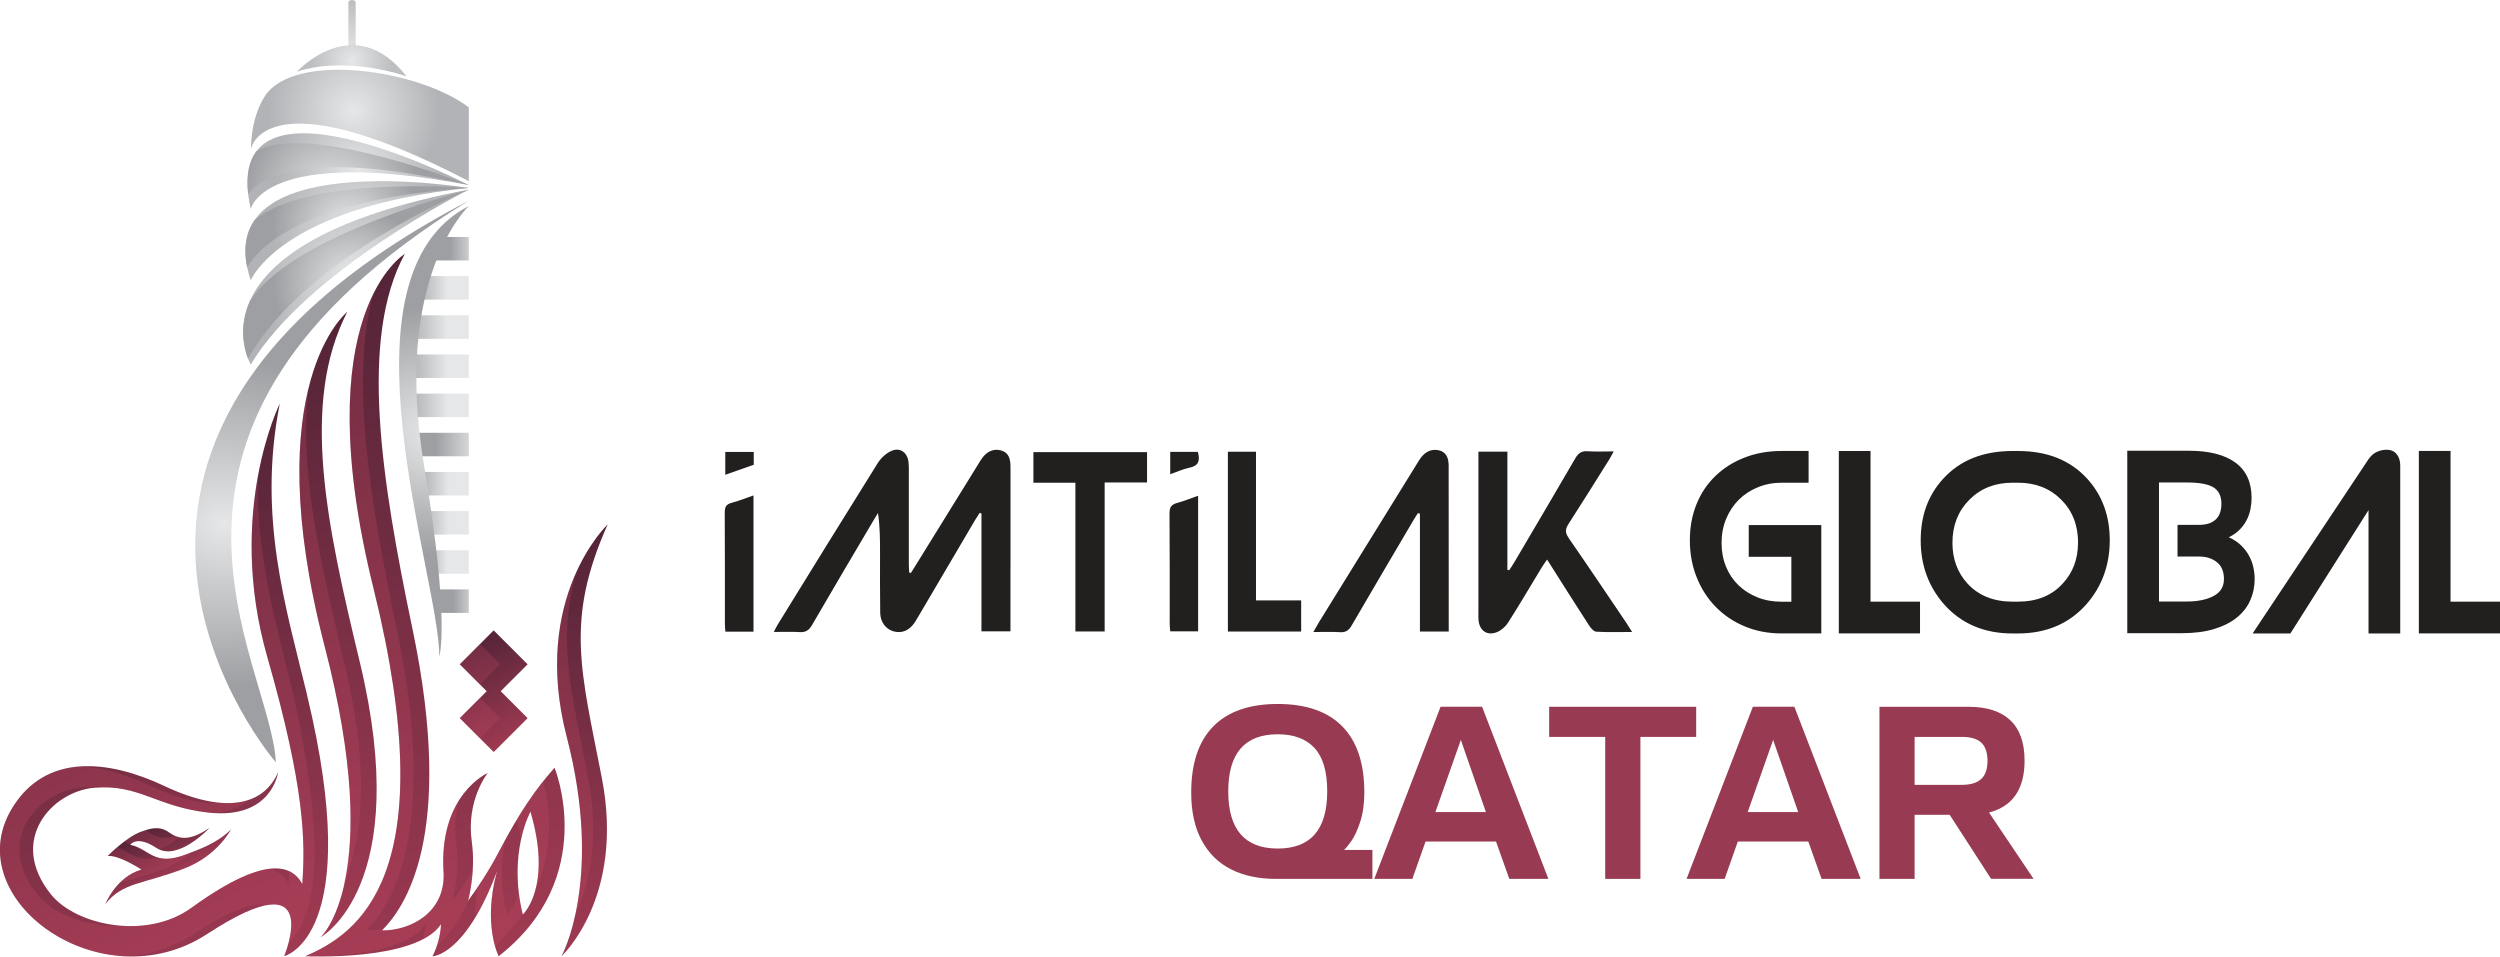 <?xml version="1.0" encoding="UTF-8"?>
<svg id="Layer_1" data-name="Layer 1" xmlns="http://www.w3.org/2000/svg" xmlns:xlink="http://www.w3.org/1999/xlink" viewBox="0 0 694.63 265.77">
  <defs>
    <style>
      .cls-1 {
        fill: url(#radial-gradient-10);
      }

      .cls-2 {
        fill: url(#linear-gradient-15);
      }

      .cls-3 {
        fill: url(#linear-gradient-13);
      }

      .cls-4 {
        fill: #221f1f;
      }

      .cls-5 {
        fill: url(#linear-gradient-22);
      }

      .cls-5, .cls-6, .cls-7, .cls-8, .cls-9, .cls-10 {
        opacity: .22;
      }

      .cls-11 {
        fill: url(#linear-gradient-2);
      }

      .cls-12 {
        fill: url(#radial-gradient-9);
      }

      .cls-13 {
        fill: url(#linear-gradient-10);
      }

      .cls-14 {
        fill: url(#linear-gradient-12);
      }

      .cls-6 {
        fill: url(#linear-gradient-21);
      }

      .cls-15 {
        fill: url(#linear-gradient-4);
      }

      .cls-16 {
        fill: url(#radial-gradient-5);
      }

      .cls-17 {
        fill: url(#radial-gradient);
      }

      .cls-18 {
        fill: url(#radial-gradient-3);
      }

      .cls-19 {
        fill: url(#linear-gradient-3);
      }

      .cls-20 {
        fill: url(#linear-gradient-5);
      }

      .cls-21 {
        fill: url(#linear-gradient-24);
      }

      .cls-22 {
        fill: url(#linear-gradient-8);
      }

      .cls-23 {
        fill: url(#radial-gradient-8);
      }

      .cls-24 {
        fill: url(#radial-gradient-2);
      }

      .cls-25 {
        fill: url(#linear-gradient-14);
      }

      .cls-26 {
        fill: url(#radial-gradient-4);
      }

      .cls-27 {
        fill: url(#linear-gradient-17);
      }

      .cls-7 {
        fill: url(#linear-gradient-18);
      }

      .cls-28 {
        fill: url(#linear-gradient-7);
      }

      .cls-29 {
        fill: url(#linear-gradient-9);
      }

      .cls-30 {
        fill: url(#linear-gradient-11);
      }

      .cls-8 {
        fill: url(#linear-gradient-20);
      }

      .cls-31 {
        fill: url(#linear-gradient-6);
      }

      .cls-32 {
        fill: #983a51;
      }

      .cls-9 {
        fill: url(#linear-gradient-19);
      }

      .cls-33 {
        fill: url(#radial-gradient-6);
      }

      .cls-34 {
        fill: url(#radial-gradient-7);
      }

      .cls-35 {
        fill: url(#linear-gradient-16);
      }

      .cls-36 {
        fill: url(#linear-gradient);
      }

      .cls-37 {
        fill: url(#linear-gradient-23);
      }
    </style>
    <linearGradient id="linear-gradient" x1="-1861.54" y1="1536.62" x2="-1856.54" y2="1536.62" gradientTransform="translate(3623.52 -1838.42) scale(1.88 1.31)" gradientUnits="userSpaceOnUse">
      <stop offset=".23" stop-color="#9d9fa2"/>
      <stop offset="1" stop-color="#e6e7e8"/>
    </linearGradient>
    <linearGradient id="linear-gradient-2" x1="-1571.94" y1="1476.91" x2="-1568.66" y2="1476.91" gradientTransform="translate(5027.3 -1857.52) scale(3.12 1.3)" xlink:href="#linear-gradient"/>
    <linearGradient id="linear-gradient-3" x1="-1519.26" y1="1483.26" x2="-1515.37" y2="1483.26" gradientTransform="translate(5519.06 -1855.81) scale(3.56 1.31)" xlink:href="#linear-gradient"/>
    <linearGradient id="linear-gradient-4" x1="-1520.37" y1="1490.26" x2="-1515.37" y2="1490.26" gradientTransform="translate(5519.06 -1853.17) scale(3.56 1.3)" xlink:href="#linear-gradient"/>
    <linearGradient id="linear-gradient-5" x1="-1520.37" y1="1496.6" x2="-1515.37" y2="1496.6" gradientTransform="translate(5519.06 -1851.46) scale(3.56 1.31)" xlink:href="#linear-gradient"/>
    <linearGradient id="linear-gradient-6" x1="-1520.37" y1="1503.61" x2="-1515.37" y2="1503.61" gradientTransform="translate(5519.06 -1848.83) scale(3.56 1.3)" xlink:href="#linear-gradient"/>
    <linearGradient id="linear-gradient-7" x1="-1573.66" y1="1510.28" x2="-1568.66" y2="1510.28" gradientTransform="translate(5027.3 -1846.65) scale(3.12 1.3)" xlink:href="#linear-gradient"/>
    <linearGradient id="linear-gradient-8" x1="-1644.48" y1="1516.96" x2="-1639.48" y2="1516.96" gradientTransform="translate(4535.04 -1844.48) scale(2.69 1.3)" xlink:href="#linear-gradient"/>
    <linearGradient id="linear-gradient-9" x1="-1644.48" y1="1523.63" x2="-1639.48" y2="1523.63" gradientTransform="translate(4535.04 -1842.3) scale(2.69 1.3)" xlink:href="#linear-gradient"/>
    <linearGradient id="linear-gradient-10" x1="-1803.2" y1="1530.73" x2="-1798.2" y2="1530.73" gradientTransform="translate(3810.45 -1839.76) scale(2.05 1.3)" xlink:href="#linear-gradient"/>
    <radialGradient id="radial-gradient" cx="98.91" cy="76.98" fx="98.91" fy="76.98" r="28.05" gradientUnits="userSpaceOnUse">
      <stop offset="0" stop-color="#e6e7e8"/>
      <stop offset="1" stop-color="#b1b3b6"/>
    </radialGradient>
    <radialGradient id="radial-gradient-2" cx="97.26" cy="78.62" fx="97.26" fy="78.62" r="27.69" gradientUnits="userSpaceOnUse">
      <stop offset="0" stop-color="#e6e7e8"/>
      <stop offset=".77" stop-color="#9d9fa2"/>
    </radialGradient>
    <radialGradient id="radial-gradient-3" cx="99.23" cy="64.11" fx="99.23" fy="64.11" r="24.01" xlink:href="#radial-gradient"/>
    <radialGradient id="radial-gradient-4" cx="96.55" cy="63.02" fx="96.55" fy="63.02" r="23.35" gradientUnits="userSpaceOnUse">
      <stop offset="0" stop-color="#e6e7e8"/>
      <stop offset=".89" stop-color="#9d9fa2"/>
    </radialGradient>
    <radialGradient id="radial-gradient-5" cx="99.51" cy="47.58" fx="99.51" fy="47.58" r="22.98" xlink:href="#radial-gradient"/>
    <radialGradient id="radial-gradient-6" cx="92.44" cy="54.86" fx="92.44" fy="54.86" r="24.75" gradientUnits="userSpaceOnUse">
      <stop offset="0" stop-color="#e6e7e8"/>
      <stop offset="1" stop-color="#9d9fa2"/>
    </radialGradient>
    <radialGradient id="radial-gradient-7" cx="98.23" cy="30.8" fx="98.23" fy="30.8" r="24.03" xlink:href="#radial-gradient"/>
    <radialGradient id="radial-gradient-8" cx="62.09" cy="142.37" fx="62.09" fy="142.37" r="66.58" gradientTransform="translate(0 18.73) scale(1 .89)" xlink:href="#radial-gradient-2"/>
    <linearGradient id="linear-gradient-11" x1="97.81" y1=".44" x2="97.81" y2="15.4" gradientUnits="userSpaceOnUse">
      <stop offset="0" stop-color="#bcbec0"/>
      <stop offset=".75" stop-color="#dcddde"/>
    </linearGradient>
    <radialGradient id="radial-gradient-9" cx="97.73" cy="16.88" fx="97.73" fy="16.88" r="11.2" gradientUnits="userSpaceOnUse">
      <stop offset="0" stop-color="#e6e7e8"/>
      <stop offset="1" stop-color="#bcbec0"/>
    </radialGradient>
    <radialGradient id="radial-gradient-10" cx="120.58" cy="113.53" fx="120.58" fy="113.53" r="51.91" gradientTransform="translate(0 22.2) scale(1 .86)" xlink:href="#radial-gradient-2"/>
    <linearGradient id="linear-gradient-12" x1="83.91" y1="264.56" x2="9.54" y2="119.66" gradientUnits="userSpaceOnUse">
      <stop offset="0" stop-color="#9f3a52"/>
      <stop offset="1" stop-color="#472033"/>
    </linearGradient>
    <linearGradient id="linear-gradient-13" x1="127.89" y1="241.92" x2="45.97" y2="82.31" xlink:href="#linear-gradient-12"/>
    <linearGradient id="linear-gradient-14" x1="144.15" y1="205.66" x2="127.86" y2="173.91" xlink:href="#linear-gradient-12"/>
    <linearGradient id="linear-gradient-15" x1="47.98" y1="243.29" x2="39.95" y2="227.64" xlink:href="#linear-gradient-12"/>
    <linearGradient id="linear-gradient-16" x1="185.83" y1="251.34" x2="131.17" y2="144.84" xlink:href="#linear-gradient-12"/>
    <linearGradient id="linear-gradient-17" x1="147.3" y1="262.94" x2="46.8" y2="67.12" xlink:href="#linear-gradient-12"/>
    <linearGradient id="linear-gradient-18" x1="154.79" y1="206.68" x2="164.84" y2="206.68" gradientUnits="userSpaceOnUse">
      <stop offset="0" stop-color="#da4e6a"/>
      <stop offset=".49" stop-color="#d74c69"/>
      <stop offset="1" stop-color="#d14b67"/>
    </linearGradient>
    <linearGradient id="linear-gradient-19" x1="0" y1="198.95" x2="87.38" y2="198.95" xlink:href="#linear-gradient-18"/>
    <linearGradient id="linear-gradient-20" x1="29.92" y1="238" x2="53.53" y2="238" xlink:href="#linear-gradient-18"/>
    <linearGradient id="linear-gradient-21" x1="83.19" y1="176.5" x2="100.31" y2="176.5" xlink:href="#linear-gradient-18"/>
    <linearGradient id="linear-gradient-22" x1="84.81" y1="173.65" x2="152.53" y2="173.65" xlink:href="#linear-gradient-18"/>
    <linearGradient id="linear-gradient-23" x1="127.75" y1="199.54" x2="138.98" y2="199.54" gradientTransform="translate(180.14 -35.86) rotate(45)" xlink:href="#linear-gradient-18"/>
    <linearGradient id="linear-gradient-24" x1="127.75" y1="184.58" x2="138.98" y2="184.58" gradientTransform="translate(169.56 -40.24) rotate(45)" xlink:href="#linear-gradient-18"/>
  </defs>
  <g>
    <g>
      <rect class="cls-36" x="120.85" y="163.77" width="9.41" height="6.53"/>
      <rect class="cls-11" x="120.02" y="65.84" width="10.24" height="6.53"/>
      <rect class="cls-19" x="116.43" y="76.72" width="13.83" height="6.53"/>
      <rect class="cls-15" x="112.46" y="87.61" width="17.8" height="6.53"/>
      <rect class="cls-20" x="112.46" y="98.49" width="17.8" height="6.53"/>
      <rect class="cls-31" x="112.46" y="109.37" width="17.8" height="6.53"/>
      <rect class="cls-28" x="114.64" y="120.25" width="15.62" height="6.53"/>
      <rect class="cls-22" x="116.81" y="131.13" width="13.45" height="6.53"/>
      <rect class="cls-29" x="116.81" y="142.01" width="13.45" height="6.53"/>
      <rect class="cls-13" x="120.02" y="152.89" width="10.24" height="6.53"/>
    </g>
    <path class="cls-17" d="M69.67,101.28s-19.61-33.41,60.59-48.6c0,0-45.04,22.6-60.59,48.6"/>
    <path class="cls-24" d="M69.5,83.51c5.87-8.72,21.72-19.88,60.77-30.83,0,0-45.71,18.93-61.35,46.94-1.1-2.82-2.66-8.94.59-16.11"/>
    <path class="cls-18" d="M69.67,77.89s8.14-20.29,60.59-25.66c0,0-73.29-12.24-60.59,25.66"/>
    <path class="cls-26" d="M68.69,74.3c3.3-5.73,15.8-18.91,61.57-22.08,0,0-44.97-3.63-59.57,9.02-2.26,3.32-3.14,7.59-2,13.07"/>
    <path class="cls-16" d="M69.67,58.12s3.24-17.52,60.59-6.71c0,0-70.2-36.43-60.59,6.71"/>
    <path class="cls-33" d="M71.19,42.12c-1.96,2.65-2.84,6.49-2.23,11.84,2.69-3.91,14.26-13.26,61.3-2.56,0,0-45.17-17.87-59.07-9.29"/>
    <path class="cls-34" d="M69.74,41.36s3.58-20.68,60.52,8.98v-20.51c-13.8-10.48-48.27-15.54-56.58-3.25-2.16,3.2-3.94,8.57-3.94,14.77"/>
    <path class="cls-23" d="M130.26,55.76C0,123.51,76.65,211.82,76.65,211.82c-1.32-28.02-49.5-92.66,53.61-156.06"/>
    <path class="cls-30" d="M98.83,14.27c0,.39-.46.71-1.02.71s-1.02-.32-1.02-.71V.71c0-.39.46-.71,1.02-.71s1.02.32,1.02.71v13.56Z"/>
    <path class="cls-12" d="M112.96,21.22s-16.52-5.92-30.46-1.29c0,0,15.81-17.44,30.46,1.29"/>
    <path class="cls-1" d="M130.26,57.25s-21.24,19.75-12.44,72.08c7.32,43.53,4.25,53.03,4.25,53.03-.05-22.54-29.92-105.47,8.18-125.11"/>
    <g>
      <path class="cls-14" d="M85.29,192.93c-5.84-24.19-13.8-49.35-7.55-80.79,0,0-15.01,30.11-3.46,70.43,10.53,36.75,10.53,51.28,9.71,63.06-5.08-9.52-19.46-1.62-30.83,6.62-12.51,9.07-32.12,4.82-38.99-3.73-12.15-15.13.34-28.62,11.97-29.63,12.51-1.09,17.23,5.25,31.73,6.89,17.75,2,19.4-11.24,19.4-11.24-3.63,8.52-13.6,12.33-31.69,3.81-15.13-7.13-32.87-9.39-42.3,6.35-15.12,25.22,24.98,53.97,54.26,34.83,33.03-21.59,21.4,6.15,21.4,6.15,0,0,22.62-5.27,6.33-72.75Z"/>
      <path class="cls-3" d="M89.07,260.42s25.94-13.95,10.89-76.5c-9.15-38.03-16.58-71.78-3.46-97.28,0,0-25.21,20.03-6.26,93.07,16.78,64.69-1.17,80.7-1.17,80.7Z"/>
      <polygon class="cls-25" points="137.17 208.96 146.6 199.54 139.12 192.06 146.6 184.58 137.17 175.15 127.75 184.58 135.23 192.06 127.75 199.54 137.17 208.96"/>
      <path class="cls-2" d="M29.25,251.22c4.82-6.13,10.36-5.43,22.03-9.93,9.21-3.55,12.91-10.84,12.91-10.84-3.92,3.9-8.96,5.57-12.36,6.89-9.15,3.55-10.06-1.41-15.64-2.61,0,0,1.75-2.8,7.26.86,5.94,3.94,14.76-5.55,14.76-5.55-4.73,3.16-7.94,3.64-11.25,1.24-2.85-2.07-5.71-.9-7.64-.22-4.25,1.48-9.4,6.79-9.4,6.79,3.05-.4,9.38,3.76,9.38,3.76-7.14,2.1-10.05,9.62-10.05,9.62Z"/>
      <path class="cls-35" d="M168.84,145.71s-21.43,20.31-11.37,59.02c10.34,39.81-1.48,60.99-1.48,60.99,0,0,17.71-16.24,11.24-49.53-5.83-29.99-10.26-43.83,1.61-70.47Z"/>
      <path class="cls-27" d="M154.08,213.31c-2.09,2.53-7.49,8.03-15.32,23.08-2.78,5.35-6,10.25-8.7,13.88,0,0,2.21-7.99,1.03-16.39-1.64-11.6,4.45-19.12,4.45-19.12,0,0-13.87,6.03-12.27,28.07.27,10.87-9.35,15.77-17.14,15.69,5.88-5.83,20.64-25.55,8.51-83.62-8.79-42.06-14.84-80.88-2.17-104.35,0,0-27.65,16.34-8.67,93.01,19.8,79.99-4.57,95.95-18.98,102.12,0,0,30.83,1.54,37.72-8.89-.17,4.83-2.36,8.88-2.36,8.88v.03s9.11-.03,17.92-23.64c0,0,0,0,0,0-4.08,14.87.45,23.63.45,23.63,28.09-21.96,15.53-52.37,15.53-52.37ZM145.26,254.09c-4.22-17.12,2.13-28.57,2.13-28.57,6.2,20.98-2.13,28.57-2.13,28.57Z"/>
    </g>
    <g>
      <path class="cls-7" d="M163.42,216.17c-4.78-24.61-8.63-38.34-3.29-57.2-4.48,9.89-7.99,25.24-2.67,45.75,5.94,22.85,4.57,39.56,2.33,49.66,3.82-8.21,6.99-20.9,3.63-38.2"/>
      <path class="cls-9" d="M81.48,192.93c-4.55-18.83-10.38-38.25-9.79-60.75-2.32,12.57-3.19,30.2,2.59,50.4,10.53,36.75,10.53,51.28,9.71,63.06-.92-1.73-2.15-2.88-3.6-3.56-.05,1.25-.13,2.43-.2,3.56-1.33-2.49-3.29-3.79-5.67-4.2-6.38.91-14.42,5.8-21.35,10.82-5.45,3.95-12.24,5.37-18.74,5.01-9.77.54-19.6-3.19-24.05-8.74-12.15-15.13.34-28.62,11.97-29.63,1.69-.15,3.23-.16,4.68-.06,11.87-.73,16.7,5.36,30.86,6.95.53.06,1.05.11,1.55.14,4.49-.33,7.56-1.84,9.65-3.65-2.19.73-4.77,1.03-7.76.8-5,.44-11.46-.91-19.54-4.72-6.24-2.94-12.91-5.05-19.27-5.41-7.59.46-14.46,3.82-19.22,11.76-11.36,18.95,8.44,39.88,31.41,41.01,6.42-.31,12.96-2.21,19.04-6.18,10.98-7.18,17.03-8.9,20.2-8,8.4-1.61,7.43,6.12,6.14,10.79,5.56-6.29,12.47-18.98,1.39-69.39Z"/>
      <path class="cls-8" d="M32.64,235.33c3.54,1.49,5.28,4.3,11.05,2.89,1.9.61,4.29.63,8.14-.87.53-.2,1.1-.42,1.69-.65-1.95,1.68-4.48,3.36-7.68,4.6-5.31,2.05-9.36,3.02-12.64,4.05,1.53-1.55,3.54-2.99,6.1-3.74,0,0-6.34-4.16-9.38-3.76,0,0,1.11-1.14,2.72-2.52M40.25,236.46c-.77-.13-1.52-.4-2.23-.87-.39-.26-.76-.48-1.1-.68,1.3.38,2.35.96,3.34,1.55ZM49.9,232.64c-1.55,1.24-3.58,2.61-5.7,3.35-.25-.12-.5-.25-.74-.41-4.73-3.14-6.7-1.52-7.15-1-.7-.34-1.31-.57-1.86-.71,1.54-1.16,3.28-2.27,4.88-2.83.36-.12.74-.26,1.15-.4.35.16.7.37,1.04.62,2.24,1.63,4.44,1.93,7.11.97.42.18.84.32,1.27.41Z"/>
      <path class="cls-6" d="M95.5,245.67c4.79-11.94,7.8-29.79.11-61.75-6.86-28.49-12.74-54.58-9.75-76.6-3.62,14.27-4.76,37.16,4.38,72.39,8.89,34.26,8.03,53.36,5.26,65.95"/>
      <path class="cls-5" d="M148.49,248.21c5.94-12.75,4.01-25.13,2.43-31.13-1.86,2.32-4.31,5.66-7.29,10.59.51,1.96.88,3.79,1.15,5.5,1.06-4.87,2.6-7.65,2.6-7.65,3.22,10.91,2.52,18.21,1.1,22.69M132.74,246.5c-.57,3.18-.74,6.01-.69,8.45,1.95-3.23,4.01-7.42,6.04-12.88,0,0,0,0,0,0-2.72,9.92-1.61,17.12-.57,20.81,3.15-2.88,5.69-5.87,7.71-8.89-.5-2.04-.85-3.99-1.07-5.86-1.31,4.2-3.25,5.97-3.25,5.97-2.12-8.6-1.57-15.78-.5-20.79-.53.98-1.08,2.01-1.65,3.09-1.91,3.66-4.02,7.12-6.03,10.1ZM131.35,241.85c-1.92,3.19-3.89,6.08-5.64,8.43,0,0,2.21-7.99,1.03-16.39-.64-4.53-.1-8.44.79-11.52-2.74,4.35-4.96,10.9-4.26,20.47.27,10.87-9.35,15.77-17.14,15.69.18-.18.37-.38.57-.59-1.65.41-3.33.61-4.93.59,5.88-5.83,20.64-25.55,8.51-83.62-7.53-36.04-13.05-69.69-6.51-93.36-6.07,12.18-11.27,36.43.01,82.01,19.8,79.99-4.56,95.95-18.98,102.12,0,0,.73.04,1.99.06,9.4-.16,26.47-1.52,31.38-8.95-.05,1.49-.3,2.91-.61,4.16,2.12-1.12,3.85-2.48,4.96-4.16-.08,2.31-.62,4.44-1.17,6.04,2.59-2.23,5.84-6.2,9.21-13.25-.17.23-.34.46-.51.69,0,0,.99-3.56,1.29-8.43Z"/>
      <g class="cls-10">
        <rect class="cls-37" x="129.39" y="195.57" width="7.94" height="7.94" transform="translate(-102.03 152.73) rotate(-45)"/>
        <rect class="cls-21" x="129.39" y="180.6" width="7.94" height="7.94" transform="translate(-91.45 148.35) rotate(-45)"/>
      </g>
    </g>
  </g>
  <path class="cls-4" d="M280.76,157.43v17.98h-8.06v-32.72c-.16-.07-.32-.14-.47-.22-.43.68-.89,1.34-1.3,2.03-5.25,8.91-10.48,17.82-15.73,26.73-.32.55-.64,1.11-.99,1.65-1.55,2.33-3.59,3.19-5.95,2.54-2.08-.57-3.65-2.55-3.69-5.1-.09-5.53-.05-11.07-.05-16.6,0-3.66,0-7.32-.57-11.18-.42.7-.86,1.4-1.27,2.1-5.7,9.66-11.42,19.31-17.05,29.02-.83,1.43-1.72,2.07-3.39,1.97-2.3-.14-4.61-.04-7.25-.04.49-.93.79-1.56,1.15-2.14,9.22-14.94,18.43-29.89,27.74-44.77.87-1.4,2.3-2.73,3.79-3.39,2.41-1.07,4.43.41,4.76,3.08.11.87.09,1.76.09,2.64,0,8.59,0,17.17,0,25.75,0,.76.06,1.53.1,2.3l.45.17c.44-.7.88-1.4,1.32-2.1,5.73-9.27,11.47-18.54,17.21-27.82.42-.68.81-1.38,1.29-2.03,1.36-1.85,3.22-2.77,5.45-2.07,2.1.67,2.42,2.6,2.43,4.52.01,9.23,0,18.45,0,27.68M435.83,149.41c-.99-1.43-.93-2.41-.03-3.81,3.83-5.92,7.55-11.92,11.3-17.89.41-.65.75-1.33,1.28-2.29-2.65,0-4.97.11-7.27-.04-1.66-.11-2.56.51-3.39,1.94-5.63,9.71-11.35,19.36-17.04,29.03-.42.72-.9,1.4-1.36,2.1-.16-.04-.33-.08-.49-.12v-32.83h-8.05v44.74c0,.64-.03,1.29.02,1.93.23,3.03,2.34,4.58,5.13,3.47,1.23-.49,2.43-1.58,3.14-2.71,3.23-5.08,6.27-10.26,9.39-15.4.38-.63.83-1.23,1.4-2.06,4,6.31,7.8,12.34,11.67,18.32.47.73,1.29,1.69,2,1.73,3.17.19,6.36.08,9.95.08-.67-1.07-1.11-1.8-1.58-2.51-5.35-7.9-10.66-15.83-16.09-23.67M402.52,129.65c0-1.93-.36-3.86-2.5-4.47-2.13-.6-3.93.27-5.26,2.03-.38.52-.71,1.07-1.04,1.62-9.11,14.73-18.22,29.45-27.32,44.18-.45.73-.85,1.48-1.49,2.6,2.73,0,5.11-.11,7.47.04,1.61.1,2.42-.56,3.19-1.88,5.64-9.7,11.35-19.36,17.04-29.03.43-.74.9-1.45,1.36-2.17.19.05.37.11.56.16v32.74h8v-8.51c0-12.44,0-24.87-.02-37.31M287.14,134.13h11.66v41.32h8.13v-41.4h11.78v-8.42h-31.58v8.5ZM348.99,125.51h-7.82v49.96h20.36v-8.64h-12.55v-41.32ZM201.37,142.42c.07,10.34.03,20.68.04,31.02,0,.69.09,1.37.14,2.08h7.81v-37.86c-2.16.74-4.08,1.53-6.08,2.05-1.54.4-1.92,1.21-1.91,2.72M324.95,142.58c.09,10.25.04,20.5.05,30.75,0,.7.1,1.38.16,2.08h7.74v-37.66c-2.12.74-3.95,1.49-5.84,2-1.57.42-2.12,1.16-2.1,2.84M201.52,131.92c2.8-.99,5.39-1.89,7.91-2.78v-3.57h-7.91v6.35ZM325.15,125.57v6.2c1.92-.67,3.6-1.46,5.36-1.82,2.52-.51,3-1.94,2.32-4.39h-7.68ZM485.89,154.71h11.84v12.48h-2.67c-2.48,0-4.74-.41-6.78-1.23-2.04-.82-3.79-1.95-5.27-3.38-1.48-1.43-2.62-3.14-3.44-5.15-.82-1.99-1.23-4.19-1.23-6.59s.42-4.62,1.27-6.67c.85-2.04,2.01-3.81,3.49-5.29,1.48-1.48,3.25-2.64,5.32-3.49,2.07-.85,4.3-1.27,6.7-1.27h7.4v-8.82h-7.4c-3.81,0-7.27.61-10.4,1.84-3.13,1.22-5.82,2.92-8.09,5.11-2.27,2.19-4.02,4.79-5.25,7.83-1.23,3.03-1.85,6.38-1.85,10.04s.62,7.07,1.87,10.22c1.24,3.15,3,5.89,5.25,8.22,2.26,2.33,4.95,4.15,8.07,5.46,3.13,1.32,6.57,1.98,10.33,1.98h11v-30.11h-20.16v8.81ZM519.73,125.31h-8.81v50.69h22.56v-8.82h-13.75v-41.88ZM579.93,133c4.18,4.61,6.27,10.31,6.27,17.13s-2.16,12.83-6.49,17.77c-4.79,5.4-11.14,8.11-19.04,8.11h-1.48c-7.9,0-14.24-2.71-19.04-8.11-4.32-4.94-6.48-10.86-6.48-17.77s2.07-12.5,6.2-17.06c4.7-5.18,11.14-7.76,19.32-7.76h1.48c8.18,0,14.59,2.57,19.25,7.69M577.4,150.83c0-4.89-1.57-8.9-4.71-12.02-3.13-3.13-7.14-4.69-12.01-4.69h-1.47c-4.87,0-8.87,1.57-12.01,4.72-3.14,3.15-4.71,7.14-4.71,11.98,0,4.47,1.38,8.23,4.14,11.28,3.09,3.38,7.28,5.07,12.57,5.07h1.47c5.29,0,9.46-1.69,12.5-5.07,2.81-3.06,4.21-6.81,4.21-11.28M626.46,160.91c0,2.07-.4,4.02-1.2,5.85-.8,1.83-2.04,3.43-3.7,4.79-1.67,1.36-3.77,2.43-6.31,3.21-2.54.78-5.55,1.17-9.02,1.17h-15.16v-50.69h17.06c5.64,0,9.96,1.09,12.97,3.28,3.01,2.19,4.51,5.46,4.51,9.84,0,1.03-.11,2.08-.32,3.13-.21,1.06-.56,2.07-1.06,3.03-.49.96-1.15,1.85-1.97,2.68-.82.82-1.82,1.52-2.99,2.08,1.36.61,2.5,1.36,3.42,2.25.92.9,1.66,1.86,2.22,2.89.56,1.04.96,2.11,1.2,3.24.24,1.13.35,2.21.35,3.24M617.93,160.91c0-2.11-.66-3.69-1.98-4.72-1.31-1.04-2.94-1.55-4.86-1.55h-6.06v-8.81h6.06c1.93,0,3.43-.48,4.51-1.45,1.08-.96,1.62-2.45,1.62-4.47s-.74-3.62-2.22-4.51c-1.48-.89-3.94-1.34-7.37-1.34h-7.75v33.07h7.75c3.01,0,5.47-.5,7.4-1.52,1.92-1.01,2.89-2.57,2.89-4.69M663.19,124.96c-.99,0-1.92.2-2.79.6-.87.4-1.63,1.07-2.29,2.01l-32.22,48.44h10.5l21.71-34.27v34.27h8.81v-46.68c0-1.31-.34-2.37-1.02-3.17-.68-.8-1.58-1.2-2.71-1.2M680.89,167.18v-41.88h-8.81v50.69h22.56v-8.82h-13.75Z"/>
  <g>
    <path class="cls-32" d="M342.07,241.56c-3.5-1.76-6.23-4.43-8.17-8.02-1.95-3.59-2.92-8.03-2.92-13.33,0-8.11,2.04-14.24,6.14-18.39,4.09-4.15,10.06-6.22,17.91-6.22s13.82,2.07,17.91,6.21c4.09,4.14,6.14,10.25,6.14,18.34,0,3.12-.37,5.81-1.11,8.09-.74,2.27-1.52,4.02-2.36,5.24-.83,1.22-1.55,2.11-2.16,2.67h7.88v8.05h-26.86c-4.76,0-8.89-.88-12.39-2.64M368.77,219.87c0-5.46-1.17-9.47-3.52-12.02-2.34-2.55-5.75-3.83-10.23-3.83-9.17,0-13.75,5.29-13.75,15.86s4.58,15.89,13.75,15.89,13.75-5.3,13.75-15.89"/>
    <path class="cls-32" d="M396.09,233.82l-3.66,10.37h-10.58l18.42-47.82h11.53l18.42,47.82h-10.86l-3.69-10.37h-19.58ZM412.86,225.63l-6.96-20.04-7.07,20.04h14.03Z"/>
    <polygon class="cls-32" points="430.44 204.75 430.44 196.38 471.29 196.38 471.29 204.75 455.79 204.75 455.79 244.2 446.01 244.2 446.01 204.75 430.44 204.75"/>
    <path class="cls-32" d="M482.86,233.82l-3.66,10.37h-10.58l18.42-47.82h11.53l18.42,47.82h-10.86l-3.69-10.37h-19.58ZM499.63,225.63l-6.96-20.04-7.07,20.04h14.03Z"/>
    <path class="cls-32" d="M531.98,226.41v17.79h-9.77v-47.82h24.75c5.09,0,8.95,1.25,11.6,3.74,2.65,2.5,3.97,6.24,3.97,11.23,0,7.9-3.29,12.7-9.88,14.41l12.38,18.42h-11.81l-11.5-17.79h-9.74ZM550.47,216.46c1.17-1.08,1.76-2.75,1.76-5.03s-.58-4.04-1.74-5.1-2.94-1.58-5.33-1.58h-13.18v13.32h13.18c2.37,0,4.14-.54,5.31-1.62"/>
  </g>
</svg>